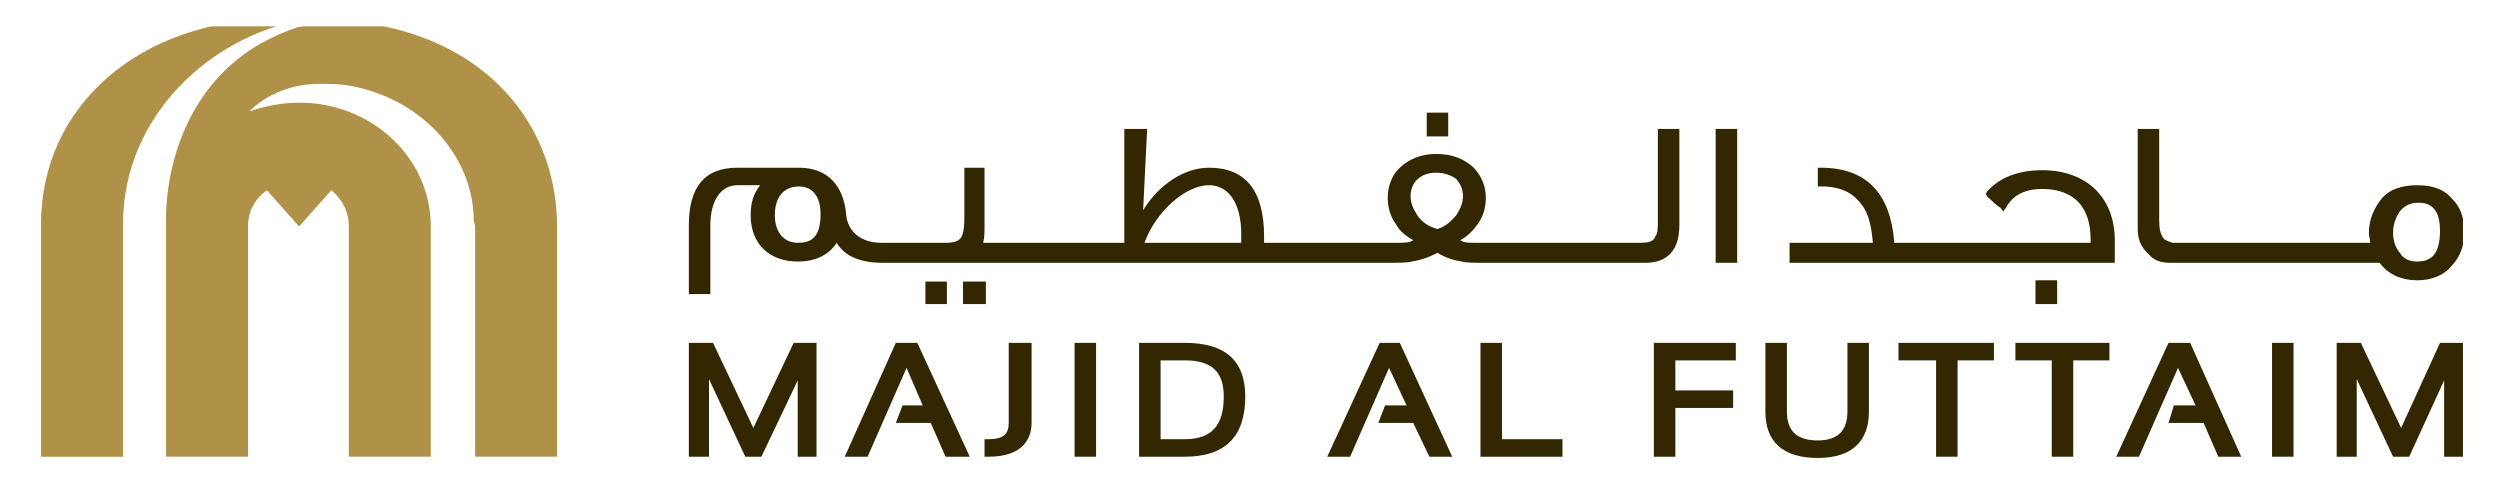 <svg height="42" width="219" xmlns="http://www.w3.org/2000/svg" xmlns:xlink="http://www.w3.org/1999/xlink"><clipPath id="a"><path clip-rule="evenodd" d="m-0.0 0h780v540h-780v-540z"/></clipPath><clipPath id="b"><path d="m0 0h135.34v25.886h-135.34z"/></clipPath><clipPath id="c"><path clip-rule="evenodd" d="m0 25.886v-26.521h135.24v26.521"/></clipPath><clipPath id="d"><path clip-rule="evenodd" d="m0 25.886v-26.521h135.24v26.521"/></clipPath><clipPath id="e"><path d="m0 25.886v-26.521h135.24v26.521"/></clipPath><clipPath id="f"><path d="m0 25.886v-26.521h135.24v26.521"/></clipPath><clipPath id="g"><path d="m0 25.886v-26.521h135.24v26.521"/></clipPath><clipPath id="h"><path d="m0 25.886v-26.521h135.24v26.521"/></clipPath><clipPath id="i"><path d="m0 25.886v-26.521h135.24v26.521"/></clipPath><clipPath id="j"><path d="m0 25.886v-26.521h135.24v26.521"/></clipPath><clipPath id="k"><path d="m0 25.886v-26.521h135.24v26.521"/></clipPath><clipPath id="l"><path d="m0 25.886v-26.521h135.24v26.521"/></clipPath><clipPath id="m"><path d="m0 25.886v-26.521h135.24v26.521"/></clipPath><clipPath id="n"><path d="m0 25.886v-26.521h135.24v26.521"/></clipPath><clipPath id="o"><path d="m0 25.886v-26.521h135.24v26.521"/></clipPath><clipPath id="p"><path d="m0 25.886v-26.521h135.24v26.521"/></clipPath><clipPath id="q"><path d="m0 25.886v-26.521h135.24v26.521"/></clipPath><clipPath id="r"><path d="m0 25.886v-26.521h135.24v26.521"/></clipPath><clipPath id="s"><path d="m0 25.886v-26.521h135.24v26.521"/></clipPath><clipPath id="t"><path d="m0 25.886v-26.521h135.24v26.521"/></clipPath><clipPath id="u"><path d="m0 25.886v-26.521h135.24v26.521"/></clipPath><clipPath id="v"><path d="m0 25.886v-26.521h135.24v26.521"/></clipPath><clipPath id="w"><path d="m0 25.886v-26.521h135.24v26.521"/></clipPath><clipPath id="x"><path d="m0 25.886v-26.521h135.24v26.521"/></clipPath><clipPath id="y"><path d="m0 25.886v-26.521h135.24v26.521"/></clipPath><clipPath><path clip-rule="evenodd" d="m0 0h780v540h-780z"/></clipPath><clipPath><path clip-rule="evenodd" d="m0 0h780v540h-780z"/></clipPath><clipPath><path clip-rule="evenodd" d="m0 0h780v540h-780z"/></clipPath><g clip-path="url(#a)" transform="matrix(1.25 0 0 -1.25 -65.5 647.567)"><g clip-path="url(#b)" transform="matrix(1.255 0 0 1.167 55.276 486)"><g clip-path="url(#c)"><path d="m42.028 6.878-2.251-5.109-2.252 5.109h-1.351v-6.837h1.126v4.658l2.026-4.658h.901l2.026 4.583v-4.583h1.051v6.837z" fill="#332702"/></g><g clip-path="url(#d)"><path d="m47.732 6.878-2.852-6.837h1.276l2.176 5.334.901-2.254h-1.126l-.375-1.052h1.951l.826-2.029h1.351l-2.927 6.837z" fill="#332702"/></g><g clip-path="url(#e)"><path d="m54.036 2.07c0-.676-.3-.977-1.126-.977h-.225v-1.052h.225c1.952 0 2.402 1.127 2.402 2.029v4.808h-1.276z" fill="#332702"/></g><g clip-path="url(#f)"><path d="m57.714.041h1.2v6.837h-1.2v-6.837z" fill="#332702"/></g><g clip-path="url(#g)"><path d="m63.868 6.878h-2.552v-6.837h2.552c2.251 0 3.377 1.202 3.377 3.606 0 2.179-1.126 3.231-3.377 3.231zm0-5.785h-1.351v4.733h1.351c1.501 0 2.176-.676 2.176-2.179 0-1.728-.675-2.554-2.176-2.554z" fill="#332702"/></g><g clip-path="url(#h)"><path d="m74.75 6.878-2.927-6.837h1.276l2.176 5.334.976-2.254h-1.201l-.375-1.052h1.951l.901-2.029h1.276l-2.927 6.837z" fill="#332702"/></g><g clip-path="url(#i)"><path d="m80.379 6.878v-6.837h4.578v1.052h-3.377v5.785z" fill="#332702"/></g><g clip-path="url(#j)"><path d="m90.06 6.878v-6.837h1.201v2.93h3.227v1.052h-3.227v1.803h3.377v1.052z" fill="#332702"/></g><g clip-path="url(#k)"><path d="m100.87 2.746c0-1.127-.53-1.728-1.654-1.728-1.2 0-1.726.601-1.726 1.728v4.132h-1.201v-4.132c0-1.803.976-2.78 2.927-2.78 1.874 0 2.854.977 2.854 2.78v4.132h-1.2z" fill="#332702"/></g><g clip-path="url(#l)"><path d="m103.72 6.878v-1.052h2.1v-5.785h1.2v5.785h2.03v1.052z" fill="#332702"/></g><g clip-path="url(#m)"><path d="m110.25 6.878v-1.052h2.03v-5.785h1.2v5.785h2.02v1.052z" fill="#332702"/></g><g clip-path="url(#n)"><path d="m118.8 6.878-2.92-6.837h1.27l2.18 5.334.98-2.254h-1.21l-.3-1.052h1.96l.82-2.029h1.28l-2.85 6.837z" fill="#332702"/></g><g clip-path="url(#o)"><path d="m124.58.041h1.2v6.837h-1.2v-6.837z" fill="#332702"/></g><g clip-path="url(#p)"><path d="m133.96 6.878-2.17-5.109-2.25 5.109h-1.35v-6.837h1.12v4.658l2.03-4.658h.9l1.95 4.583v-4.583h1.13v6.837z" fill="#332702"/></g><g clip-path="url(#q)"><path d="m49.383 9.207h1.201v1.352h-1.201z" fill="#332702"/></g><g clip-path="url(#r)"><path d="m52.76 10.559h-1.276v-1.352h1.276z" fill="#332702"/></g><g clip-path="url(#s)"><path d="m78.578 20.702h-1.201v-1.427h1.201z" fill="#332702"/></g><g clip-path="url(#t)"><path d="m91.486 13.94v5.785h-1.201v-5.409c0-.526 0-.902-.15-1.052-.075-.3-.375-.376-.825-.376h-9.307c-.3 0-.525 0-.75.151.375.225.675.526.976.976.3.451.45.977.45 1.578 0 .676-.225 1.277-.676 1.803-.525.526-1.2.827-2.101.827-.825 0-1.501-.301-2.026-.827-.451-.45-.676-1.127-.676-1.803 0-.601.15-1.127.451-1.578.225-.45.6-.751.975-.976-.225-.151-.525-.151-.75-.151h-7.58v.376c0 2.78-1.051 4.132-3.077 4.132-1.351 0-2.777-.976-3.678-2.554l.225 4.883h-1.276v-6.837h-7.88c.075.301.075.677.075 1.052v3.456h-1.126v-3.08c0-.526-.075-.902-.15-1.052-.15-.3-.45-.376-.9-.376h-3.603c-1.125 0-1.876.677-1.951 1.728-.15 1.804-1.126 2.78-2.627 2.78h-3.452c-1.801 0-2.702-1.127-2.702-3.456v-4.132h1.201v4.132c0 1.503.6 2.404 1.501 2.404h1.276c-.375-.525-.526-1.051-.526-1.803 0-1.728 1.051-2.779 2.627-2.779.976 0 1.726.375 2.177 1.126.45-.826 1.351-1.202 2.551-1.202h28.144c.751 0 1.201 0 1.426.076.45.075.901.225 1.426.525.45-.3.901-.45 1.351-.525.225-.076.675-.076 1.351-.076h8.931c.825 0 1.876.376 1.876 2.254zm-13.584 3.156c.45 0 .826-.15 1.126-.376.225-.3.375-.601.375-1.052 0-.375-.15-.751-.375-1.127-.3-.375-.601-.676-1.051-.826-.525.15-.9.451-1.126.826-.225.376-.375.752-.375 1.127 0 .902.601 1.428 1.426 1.428zm-10.882-3.682c0-.15 0-.375 0-.526h-5.404c.601 1.804 2.252 3.456 3.603 3.456 1.125 0 1.801-1.126 1.801-2.93zm-24.767-.526c-.75 0-1.276.602-1.276 1.653 0 1.127.526 1.728 1.351 1.728.751 0 1.201-.601 1.201-1.653 0-1.577-.675-1.728-1.276-1.728z" fill="#332702"/></g><g clip-path="url(#u)"><path d="m94.713 19.725h-1.201v-8.039h1.201z" fill="#332702"/></g><g clip-path="url(#v)"><path d="m115.8 13.039c0 2.554-1.57 4.207-4.05 4.207-1.35 0-2.4-.451-3.08-1.277l-.07-.15.07-.151c.38-.375.6-.601.75-.676l.15-.225.15.225c.38.751 1.05 1.127 2.03 1.127 1.73 0 2.7-1.052 2.7-3.005 0-.075 0-.15 0-.226h-10.96c-.22 3.006-1.57 4.508-4.124 4.508h-.15v-1.127h.451c.973-.075 1.573-.45 2.023-1.127.38-.526.53-1.352.6-2.254h-4.65v-1.202h18.16z" fill="#332702"/></g><g clip-path="url(#w)"><path d="m112.58 10.635h-1.21v-1.428h1.21z" fill="#332702"/></g><g clip-path="url(#x)"><path d="m118.88 11.686h11.71c.45-.676 1.2-1.051 2.1-1.051.82 0 1.5.3 1.95.901.45.526.68 1.202.68 1.954 0 .901-.23 1.577-.68 2.028-.45.601-1.13.826-1.95.826-.83 0-1.5-.225-1.95-.751-.45-.601-.75-1.277-.75-2.103 0-.226.07-.376.07-.602-4.05 0-10.81 0-11.03 0-.23.076-.45.151-.53.301-.15.225-.22.526-.22 1.052v5.484h-1.2v-6.01c0-.676.22-1.127.6-1.503.3-.375.67-.526 1.2-.526zm13.81.076c-.45 0-.75.15-.98.525-.22.301-.37.677-.37 1.203 0 .525.15.901.37 1.277.23.3.53.526 1.05.526.45 0 .75-.151.98-.526.15-.301.22-.676.22-1.127 0-1.277-.37-1.878-1.27-1.878z" fill="#332702"/></g><g clip-path="url(#y)"><path d="m14.26 25.811c-.601-.225-1.126-.451-2.027-.977-3.527-2.179-5.103-6.236-5.253-10.142 0-.226 0-.451 0-.677v-.15-13.824h4.578v13.824c0 .902.375 1.653 1.05 2.179l1.802-2.179 1.801 2.179c.6-.526.975-1.277.975-2.179v-13.824h4.579v13.824c0 4.132-3.303 7.438-7.355 7.438-.976 0-1.952-.225-2.777-.526.975 1.052 2.401 1.653 3.902 1.653.526 0 .976 0 1.501-.075 4.053-.676 7.13-4.132 7.13-8.189.075-.151.075-.301.075-.526v-13.599h4.578v13.749c0 5.935-3.602 10.744-9.681 12.096-.225.075-.601.15-.901.15-.45.075-.975.151-1.426.151-.975 0-1.726-.226-2.551-.376zm-.901.526c-7.88 0-13.359-5.259-13.359-12.322v-13.974h4.578v13.974c0 6.537 4.953 11.27 9.982 12.247.15 0 .45.075.15.075z" fill="#af9247"/></g></g></g></svg>